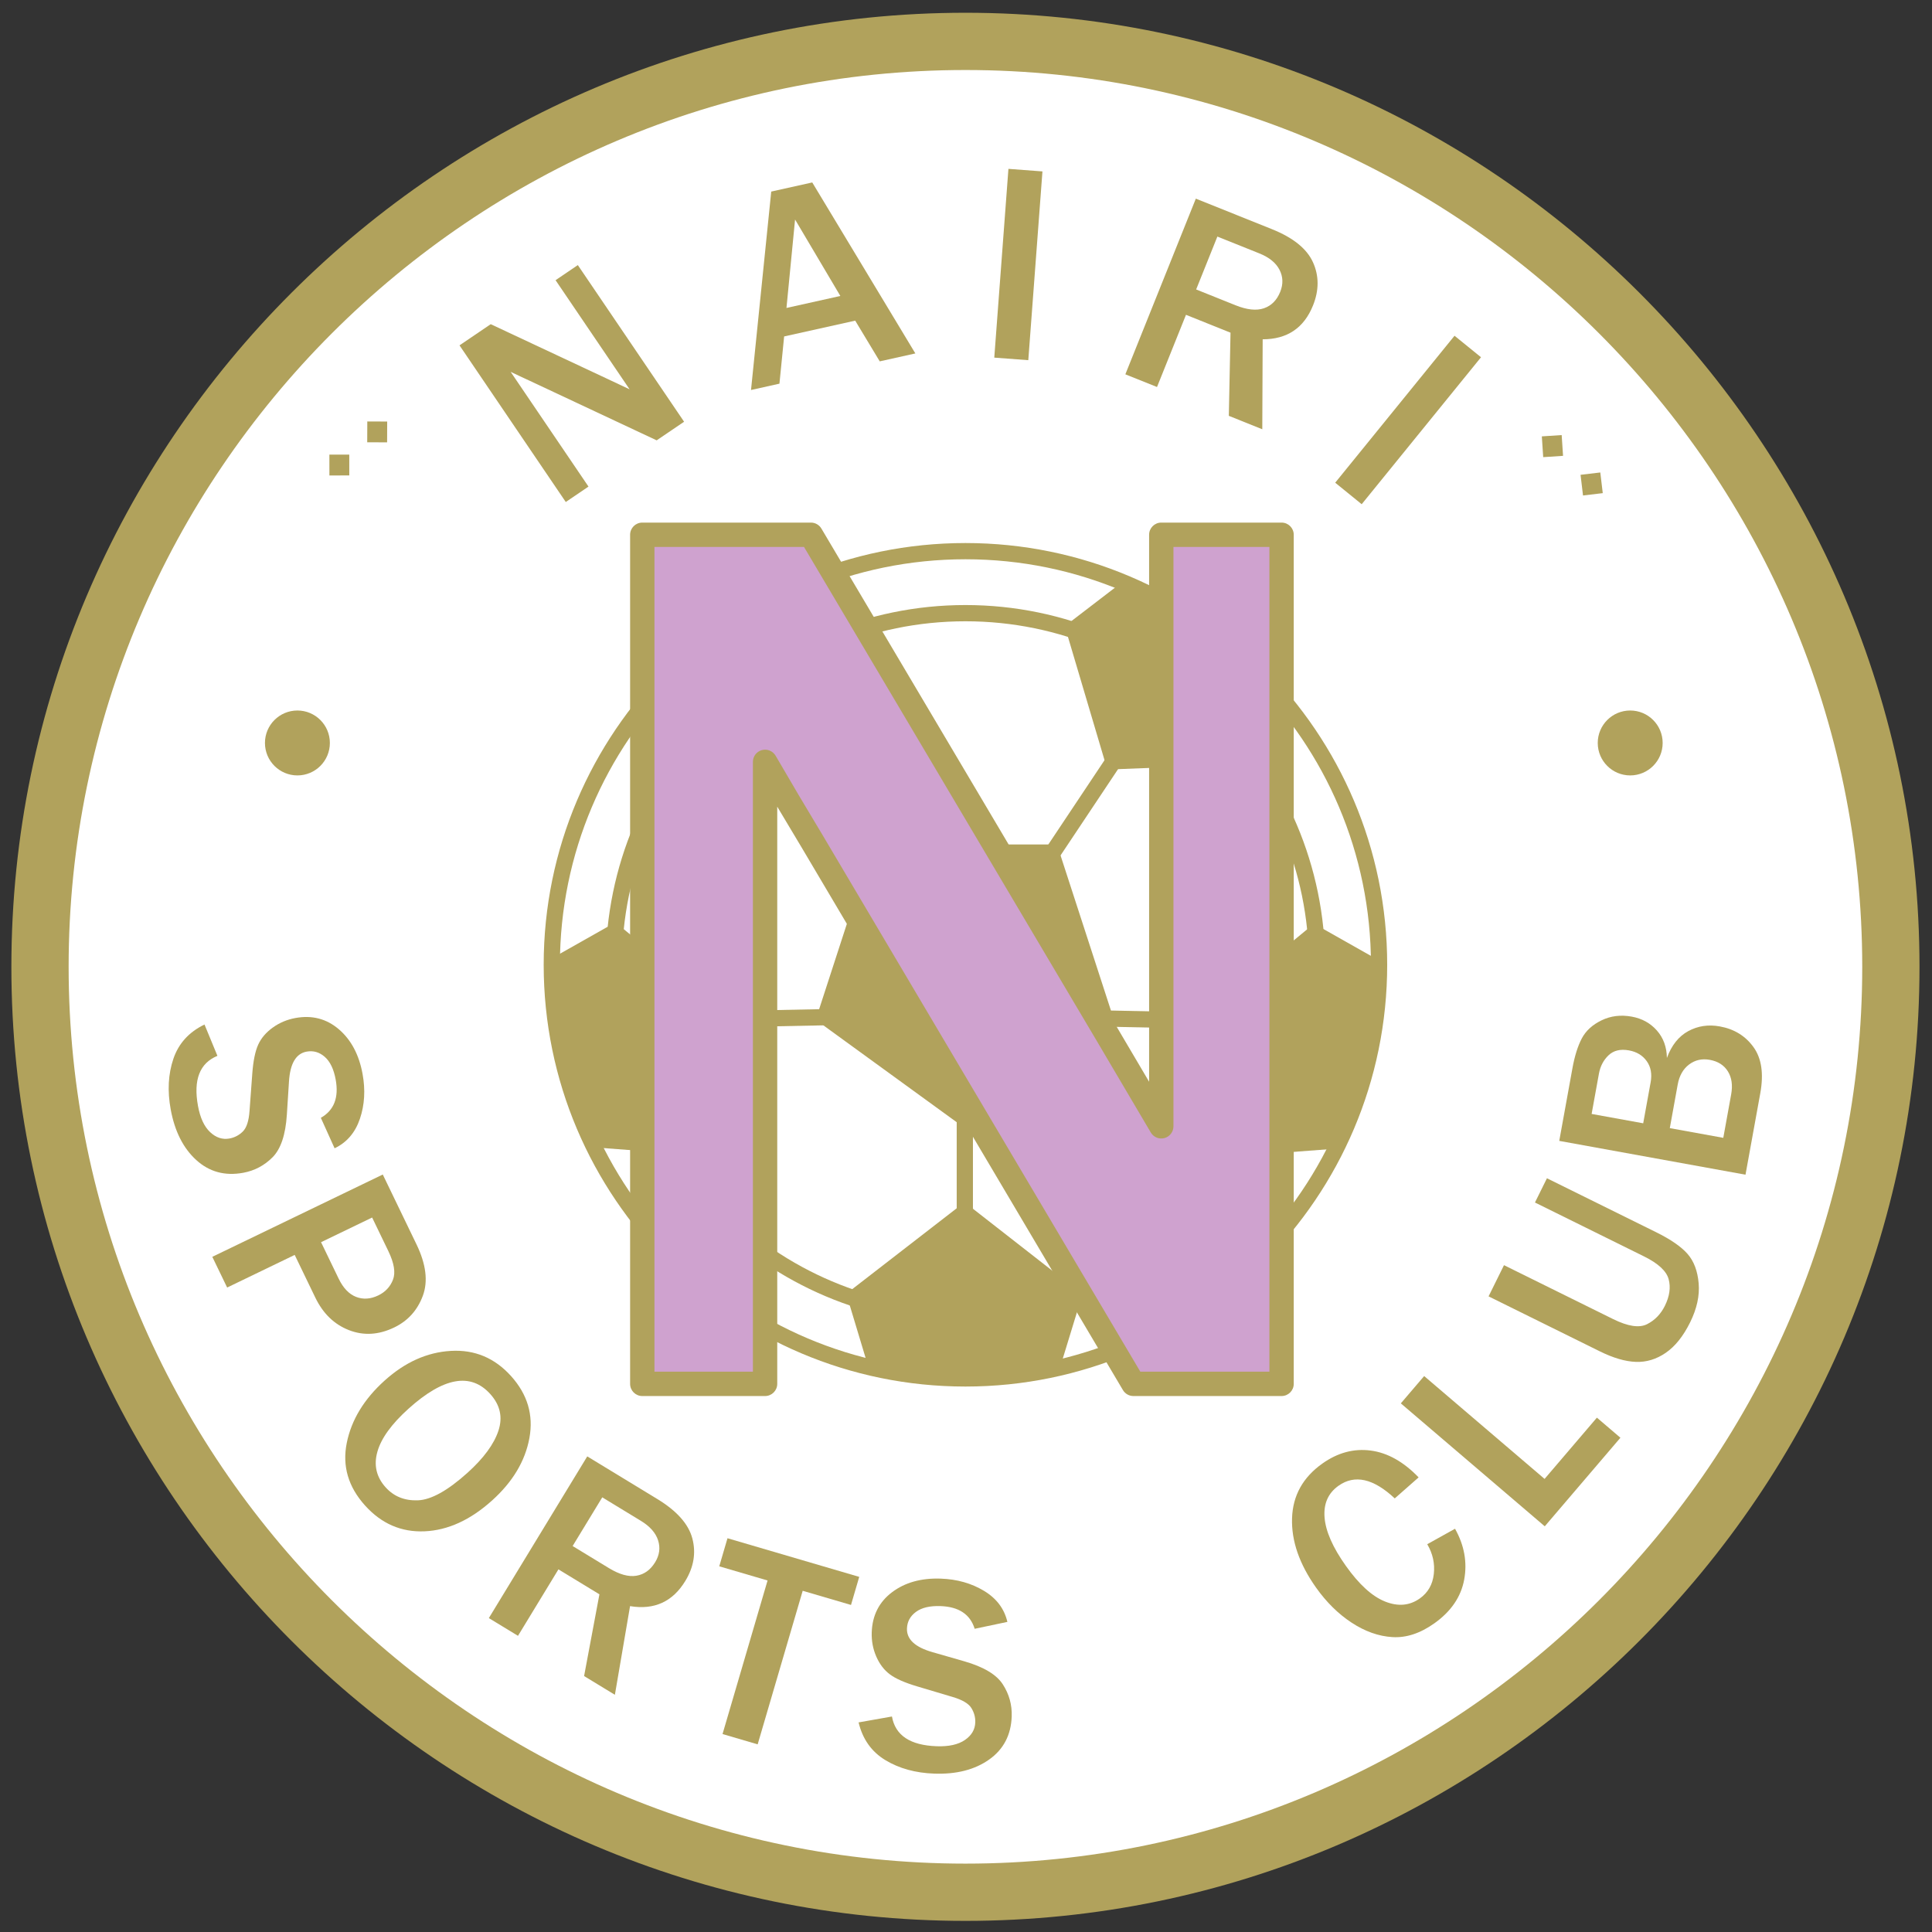 <?xml version="1.0" encoding="UTF-8" standalone="no"?>
<!-- Created with Inkscape (http://www.inkscape.org/) -->

<svg
   xmlns:dc="http://purl.org/dc/elements/1.1/"
   xmlns:cc="http://creativecommons.org/ns#"
   xmlns:rdf="http://www.w3.org/1999/02/22-rdf-syntax-ns#"
   xmlns:svg="http://www.w3.org/2000/svg"
   xmlns="http://www.w3.org/2000/svg"
   xmlns:sodipodi="http://sodipodi.sourceforge.net/DTD/sodipodi-0.dtd"
   xmlns:inkscape="http://www.inkscape.org/namespaces/inkscape"
   width="253"
   height="253"
   viewBox="0 0 253 253"
   id="svg6435"
   version="1.1"
   inkscape:version="0.91 r13725"
   sodipodi:docname="sc nairi yerevan.svg">
  <rect x="0" y="0" width="253" height="253" fill="#333333" stroke="none"/>
  <defs
     id="defs6437" />
  <sodipodi:namedview
     id="base"
     pagecolor="#ffffff"
     bordercolor="#666666"
     borderopacity="1.0"
     inkscape:pageopacity="0.0"
     inkscape:pageshadow="2"
     inkscape:zoom="0.35"
     inkscape:cx="22.142857"
     inkscape:cy="520"
     inkscape:document-units="px"
     inkscape:current-layer="layer1"
     showgrid="false"
     units="px"
     inkscape:window-width="1280"
     inkscape:window-height="744"
     inkscape:window-x="-4"
     inkscape:window-y="-4"
     inkscape:window-maximized="1" />
  <g
     inkscape:label="Layer 1"
     inkscape:groupmode="layer"
     id="layer1"
     transform="translate(0,-799.362)">
    <g
       transform="matrix(0.506,0,0,-0.506,-18.075,1136.927)"
       inkscape:label="SC_Nairi_Yerevan"
       id="g6451">
      <path
         inkscape:connector-curvature="0"
         id="path6453"
         style="fill:#b1a25c;fill-opacity:1;fill-rule:evenodd;stroke:none"
         d="m 285.576,170.002 c 135.929,0 246.909,110.981 246.909,246.91 0,135.929 -110.98,246.909 -246.909,246.909 -135.929,0 -246.91,-110.98 -246.91,-246.909 0,-135.929 110.981,-246.91 246.91,-246.91 z" />
      <path
         inkscape:connector-curvature="0"
         id="path6455"
         style="fill:#ffffff;fill-opacity:1;fill-rule:evenodd;stroke:none"
         d="m 285.576,184.82 c 127.764,0 232.092,104.327 232.092,232.092 0,127.764 -104.329,232.092 -232.092,232.092 -127.765,0 -232.092,-104.328 -232.092,-232.092 0,-127.765 104.327,-232.092 232.092,-232.092 z" />
      <path
         inkscape:connector-curvature="0"
         id="path6457"
         style="fill:#ffffff;fill-opacity:1;fill-rule:evenodd;stroke:none"
         d="m 285.576,310.387 c 58.968,0 107.049,48.082 107.049,107.05 0,58.968 -48.081,107.05 -107.049,107.05 -58.968,0 -107.05,-48.082 -107.05,-107.05 0,-58.968 48.082,-107.05 107.05,-107.05 z" />
      <path
         inkscape:connector-curvature="0"
         id="path6459"
         style="fill:#b1a25c;fill-opacity:1;fill-rule:evenodd;stroke:none"
         d="m 176.426,417.437 c 0,-60.185 48.965,-109.149 109.15,-109.149 60.184,0 109.149,48.964 109.149,109.149 0,60.186 -48.965,109.15 -109.149,109.15 -60.185,0 -109.15,-48.964 -109.15,-109.15 m 4.2,0 c 0,57.869 47.081,104.95 104.95,104.95 57.869,0 104.949,-47.081 104.949,-104.95 0,-57.869 -47.08,-104.95 -104.949,-104.95 -57.869,0 -104.95,47.081 -104.95,104.95 z" />
      <path
         inkscape:connector-curvature="0"
         id="path6461"
         style="fill:#ffffff;fill-opacity:1;fill-rule:evenodd;stroke:none"
         d="m 285.576,326.436 c 50.127,0 91.001,40.875 91.001,91.001 0,50.127 -40.874,91.001 -91.001,91.001 -50.128,0 -91.001,-40.874 -91.001,-91.001 0,-50.127 40.873,-91.001 91.001,-91.001 z" />
      <path
         inkscape:connector-curvature="0"
         id="path6463"
         style="fill:#b1a25c;fill-opacity:1;fill-rule:evenodd;stroke:none"
         d="m 192.475,417.437 c 0,-51.336 41.766,-93.101 93.102,-93.101 51.336,0 93.102,41.765 93.102,93.101 0,51.336 -41.765,93.102 -93.102,93.102 -51.336,0 -93.102,-41.765 -93.102,-93.102 m 4.2,0 c 0,49.02 39.881,88.901 88.901,88.901 49.02,0 88.901,-39.881 88.901,-88.901 0,-49.02 -39.881,-88.901 -88.901,-88.901 -49.02,0 -88.901,39.882 -88.901,88.901 z" />
      <path
         inkscape:connector-curvature="0"
         id="path6465"
         style="fill:#b1a25c;fill-opacity:1;fill-rule:evenodd;stroke:none"
         d="m 309.269,448.577 14.741,-45.369 -38.594,-28.038 -38.593,28.038 14.741,45.369 47.706,0 z" />
      <path
         inkscape:connector-curvature="0"
         id="path6467"
         style="fill:#b1a25c;fill-opacity:1;fill-rule:evenodd;stroke:none"
         d="m 260.451,313.334 -5.718,18.966 30.613,23.695 30.513,-23.821 -5.818,-19.02 c 0,0 -10.188,-2.896 -23.576,-2.896 -13.388,0 -26.015,3.075 -26.015,3.075 z" />
      <path
         inkscape:connector-curvature="0"
         id="path6469"
         style="fill:#b1a25c;fill-opacity:1;fill-rule:evenodd;stroke:none"
         d="m 325.773,516.188 -14.489,-11.112 11.009,-37.115 38.682,1.514 5.675,16.736 c 0,0 -5.284,7.361 -17.534,16.812 -12.25,9.45 -23.342,13.166 -23.342,13.166 z" />
      <path
         inkscape:connector-curvature="0"
         id="path6471"
         style="fill:#b1a25c;fill-opacity:1;fill-rule:evenodd;stroke:none"
         d="m 381.27,369.832 -18.816,-1.417 -16.526,35.006 29.848,24.653 17.134,-9.686 c 0,0 -0.044,-8.816 -2.845,-23.516 -2.799,-14.7 -8.796,-25.04 -8.796,-25.04 z" />
      <path
         inkscape:connector-curvature="0"
         id="path6473"
         style="fill:#ffffff;fill-opacity:1;fill-rule:evenodd;stroke:none"
         d="m 324.617,471.172 -16.8,-25.2" />
      <path
         inkscape:connector-curvature="0"
         id="path6475"
         style="fill:#b1a25c;fill-opacity:1;fill-rule:evenodd;stroke:none"
         d="m 306.07,447.137 3.494,-2.33 16.8,25.2 -3.495,2.33 -16.8,-25.2 z" />
      <path
         inkscape:connector-curvature="0"
         id="path6477"
         style="fill:#ffffff;fill-opacity:1;fill-rule:evenodd;stroke:none"
         d="m 351.917,402.922 -35.352,0.7" />
      <path
         inkscape:connector-curvature="0"
         id="path6479"
         style="fill:#b1a25c;fill-opacity:1;fill-rule:evenodd;stroke:none"
         d="m 316.524,401.522 35.351,-0.7 0.083,4.2 -35.351,0.701 -0.083,-4.2 z" />
      <path
         inkscape:connector-curvature="0"
         id="path6481"
         style="fill:#ffffff;fill-opacity:1;fill-rule:evenodd;stroke:none"
         d="m 285.065,382.972 0,-33.951" />
      <path
         inkscape:connector-curvature="0"
         id="path6483"
         style="fill:#b1a25c;fill-opacity:1;fill-rule:evenodd;stroke:none"
         d="m 283.316,382.972 0,-33.951 4.2,0 0,33.951 -4.2,0 z" />
      <path
         inkscape:connector-curvature="0"
         id="path6485"
         style="fill:#b1a25c;fill-opacity:1;fill-rule:evenodd;stroke:none"
         d="m 245.01,516.537 14.488,-11.112 -11.009,-37.115 -38.681,1.513 -5.675,16.736 c 0,0 5.283,7.361 17.533,16.812 12.25,9.45 23.343,13.166 23.343,13.166 z" />
      <path
         inkscape:connector-curvature="0"
         id="path6487"
         style="fill:#b1a25c;fill-opacity:1;fill-rule:evenodd;stroke:none"
         d="m 189.513,370.181 18.816,-1.416 16.526,35.005 -29.847,24.653 -17.134,-9.686 c 0,0 0.043,-8.816 2.844,-23.516 2.8,-14.7 8.796,-25.04 8.796,-25.04 z" />
      <path
         inkscape:connector-curvature="0"
         id="path6489"
         style="fill:#ffffff;fill-opacity:1;fill-rule:evenodd;stroke:none"
         d="m 246.167,471.521 16.8,-25.2" />
      <path
         inkscape:connector-curvature="0"
         id="path6491"
         style="fill:#b1a25c;fill-opacity:1;fill-rule:evenodd;stroke:none"
         d="m 264.713,447.486 -3.494,-2.33 -16.8,25.2 3.495,2.33 16.8,-25.2 z" />
      <path
         inkscape:connector-curvature="0"
         id="path6493"
         style="fill:#ffffff;fill-opacity:1;fill-rule:evenodd;stroke:none"
         d="m 218.866,403.271 35.351,0.7" />
      <path
         inkscape:connector-curvature="0"
         id="path6495"
         style="fill:#b1a25c;fill-opacity:1;fill-rule:evenodd;stroke:none"
         d="m 254.259,401.872 -35.352,-0.7 -0.082,4.2 35.35,0.7 0.084,-4.2 z" />
      <path
         inkscape:connector-curvature="0"
         id="path6497"
         style="fill:#b1a25c;fill-opacity:1;fill-rule:nonzero;stroke:none"
         d="m 88.646,401.98 3.344,-8.106 c -4.591,-1.888 -6.269,-6.208 -5.031,-12.962 0.564,-3.082 1.61,-5.343 3.138,-6.777 1.527,-1.435 3.198,-1.987 5.009,-1.655 1.317,0.241 2.467,0.841 3.446,1.798 0.979,0.959 1.562,2.732 1.745,5.317 l 0.712,9.655 c 0.245,3.305 0.755,5.807 1.526,7.503 0.771,1.699 2.026,3.176 3.767,4.431 1.741,1.255 3.693,2.08 5.86,2.477 4.307,0.789 8.053,-0.179 11.239,-2.903 3.187,-2.724 5.238,-6.58 6.151,-11.571 0.759,-4.142 0.529,-8.007 -0.686,-11.599 -1.214,-3.592 -3.399,-6.137 -6.552,-7.64 l -3.56,7.885 c 3.415,1.939 4.695,5.239 3.841,9.898 -0.496,2.707 -1.439,4.667 -2.829,5.885 -1.391,1.217 -2.958,1.667 -4.699,1.348 -2.753,-0.505 -4.273,-3.094 -4.561,-7.768 l -0.547,-8.565 c -0.337,-5.195 -1.569,-8.863 -3.695,-11.003 -2.126,-2.141 -4.658,-3.48 -7.599,-4.019 -4.732,-0.868 -8.784,0.234 -12.154,3.303 -3.372,3.068 -5.575,7.437 -6.614,13.107 -0.876,4.778 -0.643,9.146 0.7,13.101 1.344,3.955 4.026,6.909 8.047,8.86 z" />
      <path
         inkscape:connector-curvature="0"
         id="path6499"
         style="fill:#b1a25c;fill-opacity:1;fill-rule:nonzero;stroke:none"
         d="m 94.507,333.909 -3.839,7.951 44.116,21.299 8.723,-18.067 c 2.485,-5.149 3.031,-9.594 1.635,-13.336 -1.395,-3.744 -3.858,-6.468 -7.392,-8.174 -4.03,-1.945 -7.944,-2.173 -11.743,-0.686 -3.8,1.485 -6.698,4.297 -8.694,8.434 l -5.322,11.022 -17.485,-8.442 m 24.304,11.734 4.541,-9.405 c 1.187,-2.457 2.694,-4.04 4.525,-4.75 1.83,-0.709 3.748,-0.582 5.752,0.387 1.811,0.874 3.073,2.221 3.788,4.042 0.715,1.821 0.319,4.292 -1.188,7.415 l -4.198,8.695 -13.22,-6.383 z" />
      <path
         inkscape:connector-curvature="0"
         id="path6501"
         style="fill:#b1a25c;fill-opacity:1;fill-rule:nonzero;stroke:none"
         d="m 130.195,277.499 c -4.356,4.836 -5.933,10.233 -4.733,16.194 1.201,5.961 4.469,11.341 9.802,16.145 5.297,4.771 11.017,7.332 17.159,7.679 6.141,0.349 11.329,-1.824 15.555,-6.518 4.26,-4.728 5.843,-10.072 4.754,-16.03 -1.091,-5.957 -4.311,-11.345 -9.662,-16.166 -5.618,-5.06 -11.442,-7.72 -17.469,-7.981 -6.028,-0.259 -11.164,1.966 -15.405,6.676 m 5.328,4.701 c 2.129,-2.362 4.907,-3.482 8.337,-3.357 3.427,0.126 7.71,2.502 12.848,7.129 4.179,3.763 6.844,7.39 8.002,10.878 1.154,3.488 0.452,6.656 -2.109,9.5 -5.06,5.618 -12.114,4.352 -21.162,-3.798 -4.392,-3.956 -7.077,-7.669 -8.053,-11.142 -0.979,-3.474 -0.265,-6.543 2.137,-9.21 z" />
      <path
         inkscape:connector-curvature="0"
         id="path6503"
         style="fill:#b1a25c;fill-opacity:1;fill-rule:nonzero;stroke:none"
         d="m 194.855,228.511 -7.971,4.852 3.968,21.155 -10.607,6.456 -10.468,-17.2 -7.542,4.589 25.469,41.849 18.149,-11.046 c 5.049,-3.072 8.064,-6.47 9.048,-10.192 0.983,-3.722 0.375,-7.392 -1.825,-11.007 -3.272,-5.377 -8.038,-7.547 -14.296,-6.508 l -3.925,-22.946 m -10.935,38.5 9.381,-5.709 c 2.718,-1.655 5.089,-2.315 7.114,-1.977 2.024,0.335 3.647,1.503 4.868,3.508 1.12,1.839 1.368,3.723 0.752,5.654 -0.618,1.932 -2.102,3.612 -4.452,5.043 l -9.995,6.083 -7.669,-12.601 z" />
      <path
         inkscape:connector-curvature="0"
         id="path6505"
         style="fill:#b1a25c;fill-opacity:1;fill-rule:nonzero;stroke:none"
         d="m 231.803,215.689 -9.091,2.666 11.655,39.742 -12.502,3.666 2.131,7.268 34.093,-9.999 -2.13,-7.267 -12.501,3.666 -11.654,-39.742 z" />
      <path
         inkscape:connector-curvature="0"
         id="path6507"
         style="fill:#b1a25c;fill-opacity:1;fill-rule:nonzero;stroke:none"
         d="m 257.921,221.367 8.635,1.528 c 0.859,-4.889 4.719,-7.455 11.581,-7.695 3.131,-0.109 5.563,0.427 7.292,1.612 1.728,1.182 2.626,2.697 2.69,4.537 0.047,1.338 -0.292,2.589 -1.017,3.752 -0.727,1.162 -2.333,2.111 -4.819,2.844 l -9.277,2.767 c -3.175,0.949 -5.51,1.983 -7.001,3.1 -1.494,1.118 -2.667,2.661 -3.519,4.63 -0.853,1.97 -1.24,4.053 -1.162,6.255 0.153,4.375 1.901,7.828 5.246,10.355 3.344,2.527 7.551,3.704 12.62,3.526 4.208,-0.148 7.935,-1.202 11.182,-3.158 3.248,-1.957 5.265,-4.638 6.057,-8.039 l -8.466,-1.786 c -1.161,3.75 -4.109,5.709 -8.843,5.875 -2.751,0.096 -4.868,-0.404 -6.354,-1.501 -1.488,-1.097 -2.262,-2.531 -2.325,-4.299 -0.097,-2.797 2.104,-4.839 6.609,-6.121 l 8.248,-2.373 c 5.002,-1.443 8.32,-3.433 9.955,-5.969 1.635,-2.537 2.4,-5.296 2.296,-8.285 -0.169,-4.808 -2.113,-8.527 -5.833,-11.161 -3.72,-2.635 -8.46,-3.851 -14.221,-3.648 -4.855,0.17 -9.071,1.333 -12.645,3.495 -3.576,2.161 -5.885,5.414 -6.929,9.76 z" />
      <path
         inkscape:connector-curvature="0"
         id="path6509"
         style="fill:#b1a25c;fill-opacity:1;fill-rule:nonzero;stroke:none"
         d="m 405.091,267.483 7.192,4.003 c 2.409,-4.307 3.197,-8.698 2.368,-13.172 -0.831,-4.476 -3.413,-8.248 -7.745,-11.321 -3.649,-2.588 -7.261,-3.771 -10.835,-3.549 -3.576,0.219 -7.093,1.467 -10.55,3.736 -3.457,2.269 -6.528,5.298 -9.214,9.085 -4.318,6.09 -6.386,12.065 -6.204,17.929 0.183,5.862 2.802,10.588 7.857,14.173 3.961,2.81 8.124,3.927 12.489,3.357 4.364,-0.571 8.5,-2.886 12.409,-6.948 l -6.176,-5.437 c -5.507,5.156 -10.357,6.249 -14.553,3.273 -2.692,-1.91 -3.897,-4.65 -3.611,-8.216 0.285,-3.567 2.116,-7.731 5.493,-12.491 3.434,-4.842 6.824,-7.927 10.176,-9.261 3.351,-1.335 6.344,-1.067 8.98,0.802 2.107,1.495 3.315,3.596 3.622,6.308 0.306,2.71 -0.259,5.287 -1.697,7.729 z" />
      <path
         inkscape:connector-curvature="0"
         id="path6511"
         style="fill:#b1a25c;fill-opacity:1;fill-rule:nonzero;stroke:none"
         d="m 455.083,295.04 -19.578,-22.924 -37.251,31.817 6.038,7.068 31.165,-26.617 13.541,15.855 6.086,-5.199 z" />
      <path
         inkscape:connector-curvature="0"
         id="path6513"
         style="fill:#b1a25c;fill-opacity:1;fill-rule:nonzero;stroke:none"
         d="m 436.069,362.191 28.218,-13.944 c 3.818,-1.887 6.544,-3.769 8.179,-5.643 1.636,-1.876 2.592,-4.41 2.868,-7.603 0.277,-3.193 -0.46,-6.56 -2.208,-10.097 -1.771,-3.583 -3.869,-6.208 -6.296,-7.878 -2.426,-1.669 -5.009,-2.457 -7.748,-2.356 -2.739,0.1 -5.847,1.009 -9.322,2.726 l -28.797,14.231 3.991,8.074 28.218,-13.944 c 3.86,-1.907 6.797,-2.352 8.81,-1.331 2.012,1.021 3.547,2.604 4.607,4.75 1.218,2.466 1.546,4.759 0.979,6.88 -0.566,2.12 -2.694,4.094 -6.383,5.917 l -28.218,13.944 3.101,6.274 z" />
      <path
         inkscape:connector-curvature="0"
         id="path6515"
         style="fill:#b1a25c;fill-opacity:1;fill-rule:nonzero;stroke:none"
         d="m 487.456,363.114 -48.202,8.749 3.41,18.785 c 0.577,3.179 1.386,5.755 2.424,7.73 1.041,1.975 2.748,3.539 5.12,4.688 2.372,1.149 4.971,1.469 7.796,0.957 2.662,-0.483 4.833,-1.68 6.516,-3.59 1.684,-1.91 2.549,-4.281 2.594,-7.109 1.205,3.283 3.046,5.598 5.528,6.948 2.484,1.349 5.206,1.754 8.172,1.216 3.721,-0.676 6.625,-2.461 8.713,-5.358 2.089,-2.896 2.673,-6.874 1.755,-11.935 l -3.827,-21.082 m -26.474,13.305 1.923,10.593 c 0.393,2.166 0.059,3.996 -1.009,5.49 -1.066,1.494 -2.6,2.423 -4.603,2.786 -2.211,0.402 -3.972,-0.021 -5.28,-1.267 -1.309,-1.247 -2.138,-2.834 -2.489,-4.763 l -1.89,-10.417 13.347,-2.422 m 20.728,-3.762 2.037,11.229 c 0.432,2.377 0.149,4.367 -0.848,5.972 -0.998,1.602 -2.558,2.598 -4.676,2.982 -2.024,0.367 -3.81,-0.034 -5.36,-1.2 -1.549,-1.165 -2.534,-2.902 -2.952,-5.208 l -2.044,-11.264 13.843,-2.512 z" />
      <path
         inkscape:connector-curvature="0"
         id="path6517"
         style="fill:#b1a25c;fill-opacity:1;fill-rule:nonzero;stroke:none"
         d="m 212.764,557.978 -7.099,-4.816 -32.953,15.462 c -0.505,0.234 -1.329,0.615 -2.467,1.146 -0.507,0.235 -1.295,0.608 -2.369,1.124 l 20.146,-29.699 -5.88,-3.989 -27.501,40.541 8.078,5.48 30.395,-14.248 c 0.253,-0.118 2.102,-0.99 5.547,-2.614 l -19.161,28.246 5.762,3.909 27.501,-40.541 z" />
      <path
         inkscape:connector-curvature="0"
         id="path6519"
         style="fill:#b1a25c;fill-opacity:1;fill-rule:nonzero;stroke:none"
         d="m 272.613,575.655 -9.215,-2.049 -6.35,10.537 -18.393,-4.09 -1.215,-12.221 -7.357,-1.636 5.232,51.351 10.616,2.361 26.682,-44.253 m -19.412,14.875 -11.718,19.786 -2.225,-22.887 13.943,3.101 z" />
      <path
         inkscape:connector-curvature="0"
         id="path6521"
         style="fill:#b1a25c;fill-opacity:1;fill-rule:nonzero;stroke:none"
         d="m 301.843,573.91 -8.804,0.66 3.663,48.852 8.804,-0.661 -3.663,-48.852 z" />
      <path
         inkscape:connector-curvature="0"
         id="path6523"
         style="fill:#b1a25c;fill-opacity:1;fill-rule:nonzero;stroke:none"
         d="m 362.4,556.032 -8.659,3.474 0.437,21.52 -11.524,4.625 -7.499,-18.687 -8.193,3.287 18.243,45.466 19.717,-7.912 c 5.486,-2.201 9.018,-5.056 10.602,-8.566 1.581,-3.51 1.584,-7.23 0.008,-11.158 -2.343,-5.842 -6.688,-8.765 -13.032,-8.77 l -0.1,-23.278 m -17.115,36.179 10.191,-4.089 c 2.954,-1.186 5.402,-1.447 7.344,-0.781 1.941,0.665 3.35,2.083 4.224,4.26 0.802,1.999 0.738,3.897 -0.187,5.701 -0.927,1.804 -2.667,3.218 -5.221,4.242 l -10.858,4.357 -5.493,-13.69 z" />
      <path
         inkscape:connector-curvature="0"
         id="path6525"
         style="fill:#b1a25c;fill-opacity:1;fill-rule:nonzero;stroke:none"
         d="m 388.125,536.635 -6.855,5.566 30.881,38.031 6.854,-5.565 -30.879,-38.032 z" />
      <path
         inkscape:connector-curvature="0"
         id="path6527"
         style="fill:#b1a25c;fill-opacity:1;fill-rule:evenodd;stroke:none"
         d="m 126.117,544.08 -5.146,-0.005 -0.005,5.39 5.146,0.004 0.005,-5.388 z" />
      <path
         inkscape:connector-curvature="0"
         id="path6529"
         style="fill:#b1a25c;fill-opacity:1;fill-rule:evenodd;stroke:none"
         d="m 135.903,552.643 -5.146,0.019 0.022,5.39 5.146,-0.021 -0.021,-5.389 z" />
      <path
         inkscape:connector-curvature="0"
         id="path6531"
         style="fill:#b1a25c;fill-opacity:1;fill-rule:evenodd;stroke:none"
         d="m 440.236,549.153 -5.136,-0.338 -0.354,5.378 5.136,0.337 0.354,-5.377 z" />
      <path
         inkscape:connector-curvature="0"
         id="path6533"
         style="fill:#b1a25c;fill-opacity:1;fill-rule:evenodd;stroke:none"
         d="m 450.513,539.5 -5.109,-0.607 -0.637,5.351 5.109,0.607 0.637,-5.351 z" />
      <path
         inkscape:connector-curvature="0"
         id="path6535"
         style="fill:#cfa2cf;fill-opacity:1;fill-rule:nonzero;stroke:none"
         d="m 367.39,308.982 -38.35,0 -83.123,140.38 c -1.288,2.149 -3.371,5.635 -6.259,10.467 -1.288,2.141 -3.265,5.521 -5.939,10.139 l 0,-160.986 -31.779,0 0,219.746 43.648,0 76.708,-129.429 c 0.64,-1.083 5.299,-8.966 13.962,-23.666 l 0,153.095 31.131,0 0,-219.746 z" />
      <path
         inkscape:connector-curvature="0"
         id="path6537"
         style="fill:#b1a25c;fill-opacity:1;fill-rule:nonzero;stroke:none"
         d="m 336.259,531.878 c -1.74,0 -3.15,-1.41 -3.15,-3.15 0,0 0,-121.826 0,-141.556 -3.912,6.632 -8.018,13.59 -8.018,13.59 L 248.3,530.333 c -0.567,0.958 -1.598,1.544 -2.71,1.544 l -43.648,0 c -1.74,0 -3.15,-1.41 -3.15,-3.15 l 0,-219.746 c 0,-1.74 1.41,-3.15 3.15,-3.15 l 31.779,0 c 1.74,0 3.15,1.41 3.15,3.15 0,0 0,129.386 0,149.377 0.003,-0.004 6.346,-10.616 6.346,-10.616 l 83.114,-140.366 c 0.567,-0.958 1.597,-1.545 2.71,-1.545 l 38.35,0 c 1.74,0 3.15,1.41 3.15,3.15 l 0,219.746 c 0,1.74 -1.41,3.15 -3.15,3.15 l -31.131,0 m 27.981,-6.3 c 0,-6.032 0,-207.414 0,-213.445 -5.037,0 -30.422,0 -33.404,0 -1.79,3.022 -82.208,138.834 -82.208,138.834 -0.008,0.015 -6.265,10.479 -6.265,10.479 -0.005,0.007 -5.917,10.101 -5.917,10.101 -0.718,1.228 -2.174,1.827 -3.547,1.455 -1.372,-0.372 -2.329,-1.611 -2.329,-3.033 0,0 0,-151.78 0,-157.836 -4.551,0 -20.928,0 -25.479,0 0,6.031 0,207.414 0,213.445 5.183,0 35.652,0 38.704,0 1.787,-3.015 75.792,-127.885 75.792,-127.885 0.08,-0.137 13.958,-23.66 13.958,-23.66 0.722,-1.223 2.173,-1.812 3.544,-1.438 1.37,0.375 2.32,1.618 2.32,3.038 0,0 0,143.901 0,149.945 4.517,0 20.314,0 24.831,0 z" />
      <path
         inkscape:connector-curvature="0"
         id="path6539"
         style="fill:#b1a25c;fill-opacity:1;fill-rule:evenodd;stroke:none"
         d="m 466.016,474.847 c 0,-4.639 -3.761,-8.4 -8.4,-8.4 -4.639,0 -8.4,3.761 -8.4,8.4 0,4.639 3.761,8.4 8.4,8.4 4.639,0 8.4,-3.761 8.4,-8.4 z" />
      <path
         inkscape:connector-curvature="0"
         id="path6541"
         style="fill:#b1a25c;fill-opacity:1;fill-rule:evenodd;stroke:none"
         d="m 121.091,474.847 c 0,-4.639 -3.761,-8.4 -8.4,-8.4 -4.639,0 -8.4,3.761 -8.4,8.4 0,4.639 3.761,8.4 8.4,8.4 4.639,0 8.4,-3.761 8.4,-8.4 z" />
    </g>
  </g>
</svg>
